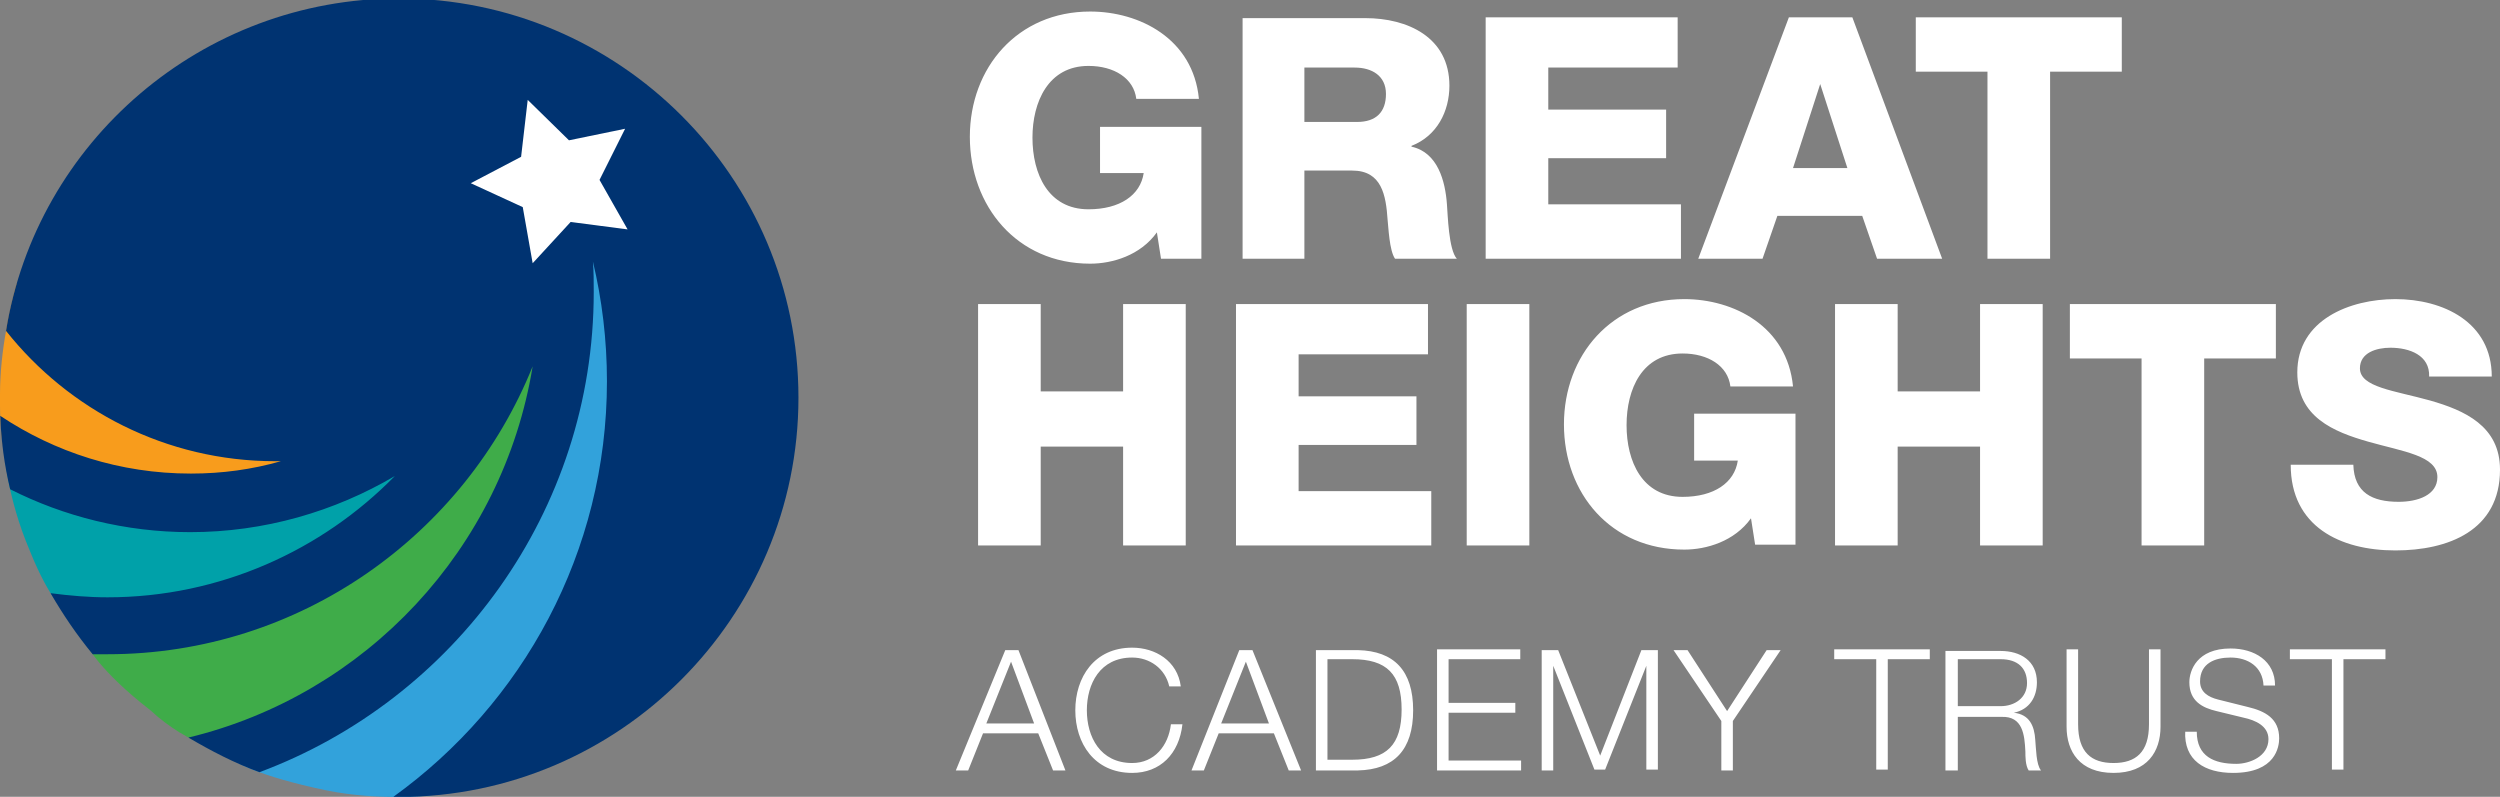 <svg xmlns="http://www.w3.org/2000/svg" xmlns:xlink="http://www.w3.org/1999/xlink" id="Layer_1" viewBox="0 0 303.4 96.7"><rect x="0" y="0" width="303.4" height="96.7" fill="#808080" stroke="none"/><defs><style>      .st0 {        fill: #32a2db;      }      .st1 {        fill: #3fac49;      }      .st2 {        fill: #003371;      }      .st3 {        fill: #f89c1c;      }      .st4 {        fill: #fff;      }      .st5 {        fill: #00a1a9;      }    </style></defs><g><path class="st4" d="M277.9,80h5.1v13.4h1.4v-13.4h5.1v-1.2h-11.6v1.2ZM265.2,88.7c-.2,3.6,2.4,5.1,5.8,5.1,5.2,0,5.6-3.2,5.6-4.2,0-2.4-1.7-3.3-3.8-3.8l-3.6-.9c-1.2-.3-2.2-.9-2.2-2.2,0-2.2,1.8-2.9,3.7-2.9,2.1,0,3.9,1.1,4,3.4h1.4c0-3-2.5-4.5-5.4-4.5-4.1,0-5,2.7-5,4.1,0,2.3,1.6,3.1,3.3,3.5l3.3.8c1.4.3,3,1,3,2.6,0,2.1-2.3,3-3.9,3-2.7,0-4.8-.9-4.8-3.9h-1.4v-.1ZM250.8,88.2c0,3,1.6,5.6,5.7,5.6,4.1,0,5.7-2.6,5.7-5.6v-9.4h-1.4v9.1c0,3.4-1.6,4.7-4.3,4.7-2.7,0-4.3-1.3-4.3-4.7v-9.1h-1.4v9.4h-0ZM237.6,80h5.2c2.1,0,3.2,1.1,3.2,2.9s-1.5,2.8-3.2,2.8h-5.2v-5.7ZM236.2,93.5h1.4v-6.5h5.3c2.6-.1,2.8,2.2,2.9,4.2,0,.6,0,1.7.4,2.3h1.5c-.6-.7-.6-2.7-.7-3.7-.1-1.7-.7-3.1-2.6-3.3h0c1.9-.4,2.8-1.9,2.8-3.7,0-2.6-2-3.8-4.4-3.8h-6.7v14.5h.1ZM222.6,80h5.1v13.4h1.4v-13.4h5.1v-1.2h-11.6v1.2ZM208.9,93.5h1.4v-6l5.8-8.6h-1.7l-4.8,7.4-4.8-7.4h-1.7l5.8,8.6v6ZM187.1,93.5h1.4v-12.7h0l5,12.6h1.3l5-12.6h0v12.6h1.4v-14.5h-2l-5,12.8-5.1-12.8h-2v14.6h0ZM174.4,93.5h10.2v-1.2h-8.8v-5.8h8.1v-1.2h-8.1v-5.3h8.7v-1.2h-10.1v14.7h0ZM159.7,93.5h5.1c4.4-.1,6.7-2.5,6.7-7.3s-2.3-7.2-6.7-7.3h-5.1v14.6ZM161.1,80h3c4.2,0,6,1.8,6,6.1s-1.8,6.1-6,6.1h-3v-12.2ZM151.2,80.3l2.8,7.5h-5.8l3-7.5ZM144.6,93.5h1.5l1.8-4.5h6.7l1.8,4.5h1.5l-5.9-14.6h-1.6l-5.8,14.6ZM143.3,83.3c-.4-3.1-3.1-4.7-5.9-4.7-4.6,0-6.9,3.6-6.9,7.6s2.3,7.6,6.9,7.6c3.4,0,5.7-2.3,6.1-5.9h-1.4c-.3,2.6-2,4.7-4.7,4.7-3.9,0-5.5-3.2-5.5-6.4s1.6-6.4,5.5-6.4c2.1,0,4,1.3,4.5,3.5,0,0,1.4,0,1.4 0ZM122.7,80.3l2.8,7.5h-5.8l3-7.5ZM116,93.5h1.5l1.8-4.5h6.7l1.8,4.5h1.5l-5.7-14.6h-1.6l-6,14.6Z"></path><path class="st4" d="M278,56.4c0,7.5,6,10.4,12.7,10.4,6.4,0,12.7-2.4,12.7-9.8,0-5.3-4.3-7.2-8.5-8.4-4.3-1.2-8.5-1.6-8.5-3.9,0-1.9,2-2.5,3.7-2.5,2.3,0,4.8.9,4.7,3.5h7.6c0-6.6-5.9-9.4-11.7-9.4-5.5,0-11.9,2.5-11.9,8.9,0,5.4,4.4,7.2,8.6,8.4s8.4,1.7,8.4,4.3c0,2.2-2.4,3-4.7,3-3.2,0-5.4-1.1-5.5-4.5,0,0-7.6,0-7.6-0ZM276.3,36.9h-25.1v6.6h8.7v22.7h7.6v-22.7h8.7v-6.6h.1ZM222.7,66.2h7.6v-12h10v12h7.6v-29.3h-7.6v10.6h-10v-10.6h-7.6v29.3ZM217.9,50.2h-12.3v5.7h5.3c-.4,2.7-2.9,4.4-6.7,4.4-4.9,0-6.8-4.3-6.8-8.7s1.9-8.7,6.8-8.7c3.1,0,5.5,1.5,5.8,4h7.6c-.7-7.3-7.2-10.6-13.2-10.6-8.8,0-14.6,6.8-14.6,15.2s5.7,15.2,14.6,15.2c2.7,0,6.1-1,8.1-3.8l.5,3.2h4.9v-15.9h-0ZM178,66.2h7.6v-29.3h-7.6v29.3ZM150,66.2h23.7v-6.6h-16.1v-5.6h14.3v-5.9h-14.3v-5.1h15.7v-6.1h-23.3v29.3ZM118.7,66.2h7.6v-12h10v12h7.6v-29.3h-7.6v10.6h-10v-10.6h-7.6s0,29.3 0,29.3Z"></path><path class="st4" d="M257.6,2.1h-25.1v6.6h8.7v22.7h7.6V8.7h8.7V2.1h.1ZM206.1,31.4h7.8l1.8-5.2h10.3l1.8,5.2h7.9l-10.9-29.3h-7.7l-11,29.3ZM220.9,10.2h0l3.3,10.2h-6.6l3.3-10.2ZM180.2,31.4h23.8v-6.6h-16.1v-5.6h14.3v-5.9h-14.3v-5.1h15.7V2.1h-23.3v29.3h-.1ZM158.3,8.2h6.1c2.1,0,3.8,1,3.8,3.2s-1.2,3.4-3.5,3.4h-6.4v-6.6h-0ZM150.7,31.4h7.6v-10.7h5.8c3.6,0,4.1,3,4.3,6,.1.8.2,3.7.9,4.7h7.5c-1-1.1-1.1-5.4-1.2-6.6-.2-2.8-1.1-6.3-4.3-7v-.1c3.1-1.2,4.6-4.2,4.6-7.3,0-5.9-5.1-8.2-10.2-8.2h-14.9v29.2h-.1ZM145.8,15.4h-12.3v5.6h5.3c-.4,2.7-2.9,4.4-6.7,4.4-4.9,0-6.8-4.3-6.8-8.7,0-4.3,1.9-8.7,6.8-8.7,3.1,0,5.5,1.5,5.8,4h7.6c-.7-7.3-7.2-10.6-13.2-10.6-8.8,0-14.6,6.8-14.6,15.2s5.7,15.4,14.6,15.4c2.7,0,6.1-1,8.1-3.8l.5,3.2h4.9V15.4Z"></path></g><g><path class="st0" d="M28.581,92.415s2.571,1.741,11.019,3.504c6.56,1.328,12.622.601,12.622.601,3.606-3.905,29.552-32.037,29.451-32.738s-9.717-33.339-9.717-33.339l-13.123,39.846-30.253,22.126-0-0Z"></path><path class="st1" d="M10.549,78.299s1.451,3.051,7.713,7.909c4.781,4.432,9.717,5.206,9.717,5.206,5.009-1.502,32.657-23.928,32.957-24.628.301-.701,5.81-25.73,5.81-25.73l-21.237,22.826-34.961,14.417 0.0 0Z"></path><path class="st5" d="M.521,54.671s.239,5.482,3.116,12.214c2.428,6.052,4.408,7.509,4.408,7.509-2.504,1.702,34.761-6.107,35.362-6.608s9.316-8.51,9.316-8.51l-8.114-9.711L.521,54.671Z"></path><path class="st3" d="M2.024,34.448s-1.467,4.915-1.903,10.412c-.392,5.35.211,9.111.211,9.111.05.13,29.451,6.207,30.052,6.007.601-.2,9.717-3.905,9.717-3.905l-3.506-9.911L2.024,34.448Z"></path><path class="st2" d="M48.415-.192c26.747,0,48.485,21.725,48.485,48.456,0,26.631-21.738,48.456-48.485,48.456h-.701c15.727-11.313,25.945-29.734,25.945-50.458,0-5.006-.601-9.911-1.703-14.517.1,1.201.1,2.403.1,3.704,0,26.631-16.93,49.457-40.571,58.267-3.005-1.101-5.91-2.603-8.615-4.205,21.538-5.206,38.167-22.927,41.773-45.052-8.214,20.424-28.249,34.94-51.59,34.94h-1.803c-1.903-2.303-3.606-4.806-5.109-7.409,2.304.3,4.608.501,6.912.501,13.624,0,26.045-5.707,34.861-14.717-7.313,4.305-15.828,6.808-24.843,6.808-7.814,0-15.327-1.902-21.838-5.206-.701-2.903-1.102-5.907-1.202-8.91,6.612,4.405,14.525,7.008,23.14,7.008,3.807,0,7.413-.501,10.919-1.502h-.701c-13.223,0-25.044-6.207-32.657-15.818C4.439,17.228,24.474-.192,48.415-.192"></path><polygon class="st4" points="76.164 27.84 69.252 26.939 64.644 31.945 63.442 25.137 57.131 22.234 63.241 19.03 64.043 12.122 69.051 17.028 75.863 15.626 72.758 21.833 76.164 27.84"></polygon></g></svg>